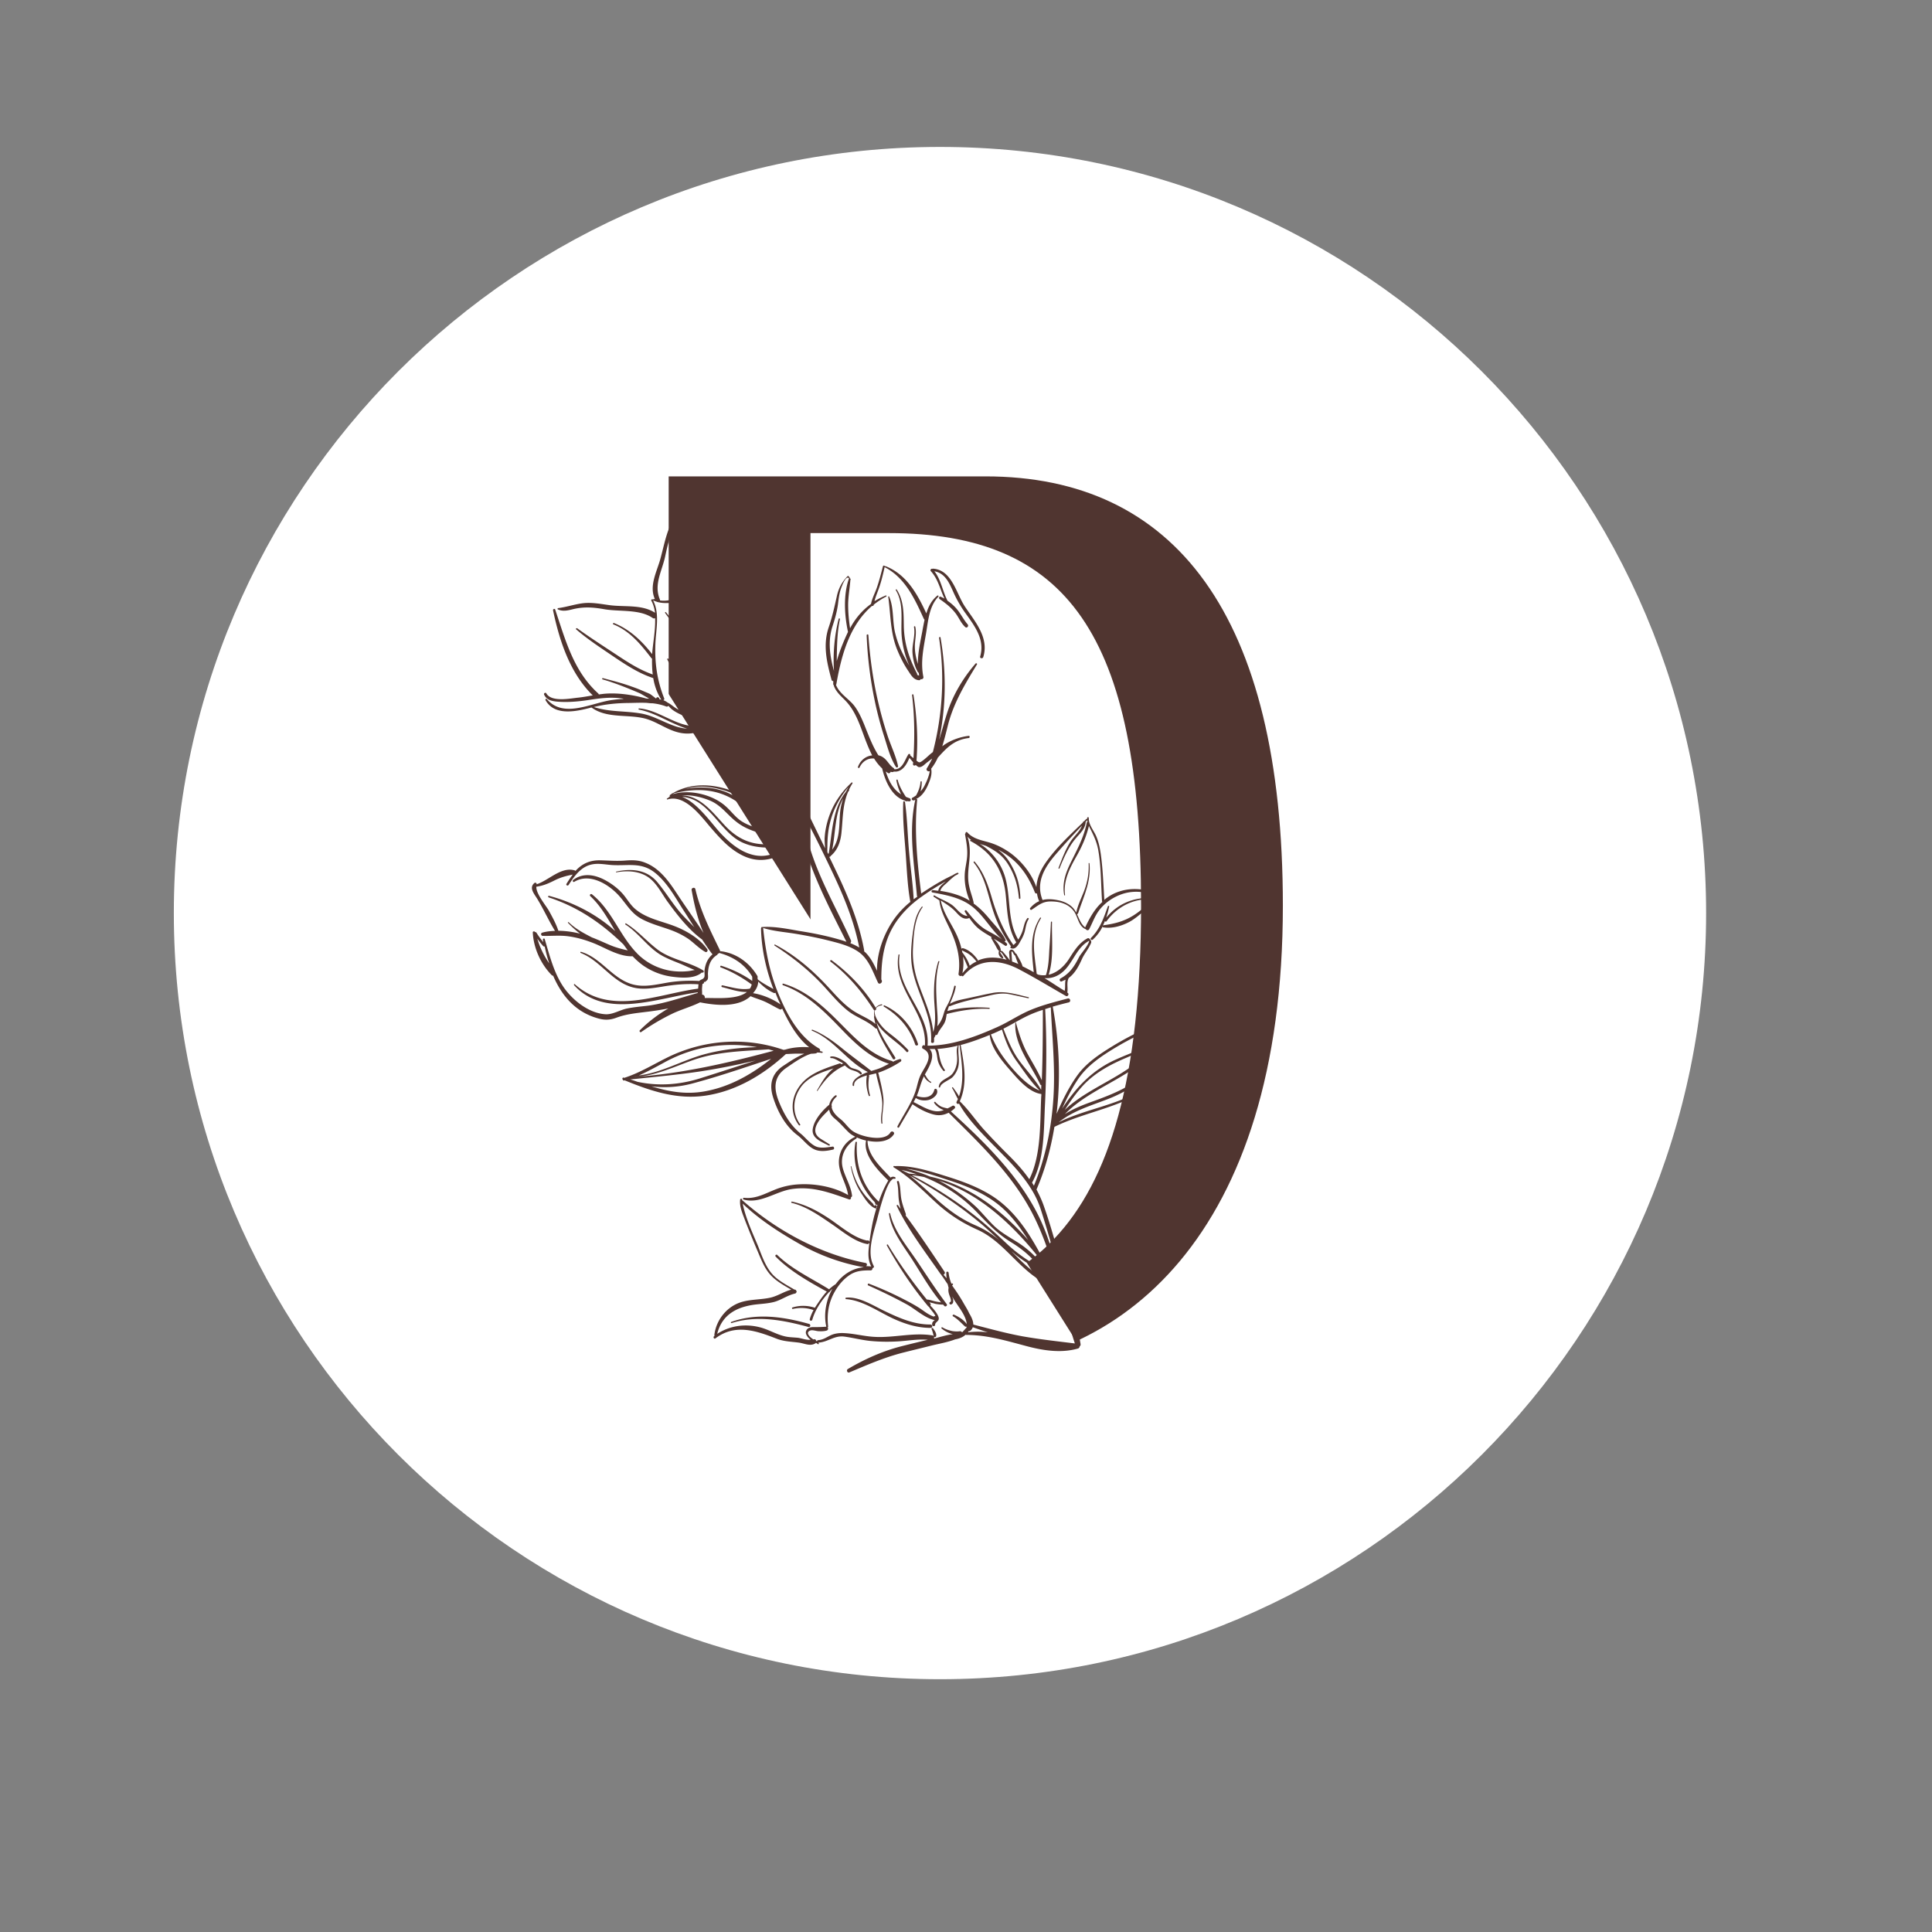 <?xml version="1.0" encoding="UTF-8"?>
<svg data-bbox="33.742 28.52 297.414 297.414" height="500" viewBox="0 0 375 375" width="500" xmlns="http://www.w3.org/2000/svg" data-type="color">
    <rect x="0" y="0" width="375" height="375" fill="#808080" stroke="none"/>
    <g>
        <defs>
            <clipPath id="ea658e90-4c03-4af2-90a5-cffd13c32a5d">
                <path d="M33.742 28.52h297.414v297.414H33.742Zm0 0"/>
            </clipPath>
            <clipPath id="ee5d135a-1906-497d-a97e-61beb1e03352">
                <path d="M182.45 28.52c-82.13 0-148.708 66.578-148.708 148.707 0 82.128 66.578 148.707 148.707 148.707 82.13 0 148.707-66.579 148.707-148.707 0-82.13-66.578-148.707-148.707-148.707Zm0 0"/>
            </clipPath>
            <clipPath id="9357c052-3b11-469c-9ea5-2e2b152e71ea">
                <path d="M58 125h159v190H58Zm0 0"/>
            </clipPath>
            <clipPath id="0d79b6bf-de19-4943-b795-f9b9a651d252">
                <path d="m58.523 166.723 65.461-41.223 92.918 147.543-65.46 41.223Zm0 0"/>
            </clipPath>
            <clipPath id="279ad415-ca0c-4bd7-906e-b49eeb9479ea">
                <path d="m58.523 166.723 65.461-41.223 92.805 147.363-65.46 41.223Zm0 0"/>
            </clipPath>
            <clipPath id="007bf4a5-4946-402c-8a16-9df52bb65f82">
                <path d="M103 98h133v169H103Zm0 0"/>
            </clipPath>
            <clipPath id="0603f516-302b-4522-a73b-404d41fdeaf7">
                <path d="M65.031 140.21 167.27 77.384l93.843 152.722-102.238 62.825Zm0 0"/>
            </clipPath>
            <clipPath id="b8220b43-2221-4152-a6f9-f00da4225dac">
                <path d="M65.031 140.21 167.27 77.384l93.843 152.722-102.238 62.825Zm0 0"/>
            </clipPath>
        </defs>
        <g clip-path="url(#ea658e90-4c03-4af2-90a5-cffd13c32a5d)">
            <g clip-path="url(#ee5d135a-1906-497d-a97e-61beb1e03352)">
                <path d="M33.742 28.52h297.414v297.414H33.742Zm0 0" fill="#ffffff" data-color="1"/>
            </g>
        </g>
        <path d="M191.297 92.466h-61.508v173.129h54.48c33.032 0 64.735-25.629 64.735-89.793 0-56.57-21.07-83.336-57.707-83.336Zm-33.984 162.117v-151.11H172.5c34.55 0 48.98 19.556 48.98 72.329 0 67.39-24.68 78.781-60.937 78.781Zm0 0" fill="#503530" data-color="2"/>
        <g clip-path="url(#9357c052-3b11-469c-9ea5-2e2b152e71ea)">
            <g clip-path="url(#0d79b6bf-de19-4943-b795-f9b9a651d252)">
                <g clip-path="url(#279ad415-ca0c-4bd7-906e-b49eeb9479ea)">
                    <path d="m58.523 166.723 65.461-41.223 92.758 147.285-65.46 41.227Zm0 0" fill="#ffffff" data-color="1"/>
                </g>
            </g>
        </g>
        <g clip-path="url(#007bf4a5-4946-402c-8a16-9df52bb65f82)">
            <g clip-path="url(#0603f516-302b-4522-a73b-404d41fdeaf7)">
                <g clip-path="url(#b8220b43-2221-4152-a6f9-f00da4225dac)">
                    <path d="M233.57 196.594c.168-.274.368-.563.535-.832.11-.028.235-.102.344-.13-.308.317-.601.665-.879.962Zm-10.785 14.136c-5.16 3.758-11.66 4.313-17.289 7.102 2.82-2.238 6.14-3.187 9.465-4.473a27.23 27.23 0 0 0 7.512-4.367c3.254-2.629 6.195-5.695 8.742-9.062-.465.746-.91 1.523-1.36 2.3-1.843 3.278-4.007 6.243-7.07 8.5Zm-22.101 19.415-.356-.579s.031-.02.012-.05c2.46-4.532 2.238-10.356 2.504-15.387.285-6.09.344-12.211.023-18.266.39-.113.73-.242 1.094-.336.27 5.836.871 11.59.516 17.434-.368 5.89-1.528 11.723-3.793 17.184Zm4.968 16.964c.246.813.446 1.614.696 2.426a.24.24 0 0 0-.137-.082c-.168-.613-.379-1.238-.547-1.848-1.226-4.113-2.363-8.285-4.336-12.109-4.016-7.77-10.367-13.937-16.77-19.781a4.36 4.36 0 0 0 .735-.578c.27-.246-.106-.649-.398-.512-.333.207-.657.363-.98.52-.442-.106-.868-.18-1.286-.383a4.235 4.235 0 0 1-1.07-.852c-.125-.137-.32.028-.227.18.426.62 1.11 1.12 1.856 1.375-.715.273-1.43.336-2.352.062-1.27-.355-2.324-1.047-3.512-1.617.082-.137.18-.32.262-.457l.164-.351c.754.543 1.93.617 2.754.32.715-.27 1.707-1.047 1.34-1.914-.078-.203-.406-.254-.496.012-.387 1.625-2.114 1.675-3.407 1.21.532-1.25.782-2.617 1.414-3.843.176.562.747 1.008 1.25 1.285.118.055.215-.133.094-.184-.57-.32-.789-.812-1.11-1.332-.038-.062-.085-.074-.116-.054l.03-.02c.837-1.437 2.15-3.672.93-4.977.337.004.672.008 1.012.008.461.684.395 1.602.625 2.387a4.842 4.842 0 0 0 1.063 1.863c.12.133.347-.047.254-.199-.735-1.059-.95-2.02-1.168-3.266-.059-.3-.149-.582-.278-.796 1.45-.094 2.918-.368 4.332-.73.336 3.276 1.012 6.765-.14 9.944-.293-.613-.758-1.168-1.145-1.726-.074-.125-.258-.012-.183.113.441.649.718 1.445 1.132 2.113-.097.184-.164.352-.257.536-.153.3.254.554.46.343 1.907 3.446 5.196 6.543 7.91 9.325 2.434 2.449 4.696 4.835 6.356 7.675.02.032.059.094.074.121a17.441 17.441 0 0 1 1.54 3.461c1.32 4.059 2.437 8.2 3.632 12.332Zm-17.691 11.29c.129.003.27-.04.39-.114.254-.2.364-.433.47-.668.96.336 1.921.668 2.91.98a16.024 16.024 0 0 0-3.82 0c.015-.05.026-.1.05-.199Zm8.383-15.516c.02.031.02.031 0 0 1.91 1.68 3.98 2.926 6.18 4.05.328.47.648.985.964 1.505.114.183.305.148.407.042.144.165.265.301.39.434-2.8-1.008-5.055-3.105-7.168-5.246-.23-.238-.508-.484-.773-.785Zm-15.348-10.836c-1.45-1.336-2.934-2.73-4.5-3.91 4.719 2.558 9.234 5.535 13.383 8.941 1.437 1.176 2.75 2.422 4.094 3.652-1.387-1.16-2.868-2.136-4.637-2.898-3.184-1.36-5.79-3.41-8.34-5.785Zm3.227-2.95c3.668 1.188 7.332 2.715 10.27 5.313 2.034 1.813 3.624 3.985 5.077 6.281-5.132-5.824-11.511-10.675-19.074-12.324a28.618 28.618 0 0 0-4.625-1.523c2.824.363 5.672 1.383 8.352 2.254Zm-1.97.079c7.661 2.426 13.88 8.172 18.966 14.406.23.441.5.95.719 1.445a19.095 19.095 0 0 0-3.907-3.558c-1.703-1.137-3.515-2.035-5.02-3.461-1.226-1.176-2.288-2.496-3.484-3.692-2.168-2.023-4.632-3.785-7.273-5.14Zm-2.87-.711c3.773 1.496 7.246 3.73 10.14 6.734 2.188 2.266 4.047 4.27 6.747 5.926 2.222 1.363 4.007 2.906 5.496 4.848-2.18-1.223-4.192-2.586-6.11-4.344-2.101-1.984-4.215-3.918-6.488-5.711a75.476 75.476 0 0 0-12.176-7.79c.824.04 1.625.177 2.39.337Zm-4.422-1.395c1.031.246 2.035.512 3.012.875-.504-.066-1.02-.086-1.524-.156a29.207 29.207 0 0 1-1.488-.719Zm31.445 22.766c.235.86.489 1.754.696 2.633-.25-.813-.516-1.656-.73-2.485.01-.05.023-.101.034-.148Zm-11.922-49.996c.672 2.187 1.496 4.285 2.868 6.168 1.367 1.887 2.757 4.012 4.441 5.664-2.043-.8-3.86-2.664-5.25-4.242-1.695-1.942-3.29-4.192-4.191-6.618l-.016-.03c.2-.083.371-.145.574-.227a122.72 122.72 0 0 0 1.574-.715Zm7.614 11.98c.027-.02.027-.02.058-.039l-.011.051c-.02-.031-.02-.031-.047-.012Zm-6.383 12.356a136.281 136.281 0 0 1-4.766-4.961c-1.582-1.754-2.937-3.817-4.652-5.45 1.558-3.476.805-7.292.168-10.93 1.91-.503 3.793-1.194 5.637-1.952.253 2.531 2.421 5.101 4.058 6.949 1.45 1.668 3.598 4.211 5.965 4.516-.004.129.012.289-.023.433-.254 5.192.046 11.344-2.313 16.11-1.18-1.711-2.582-3.243-4.074-4.715Zm6.7-28.16c0 4.574-.02 9.117-.2 13.675-.742-1.683-1.715-3.27-2.625-4.89-1.13-2.035-1.77-4.031-2.399-6.29-.007-.077-.117-.054-.109.024-.305 4.219 3.172 8.375 4.836 11.969.055.094.125.133.203.129-.023.304-.012.594-.035.898-1.137-1.984-2.777-3.703-4.14-5.511-1.458-1.958-2.317-4.114-3.188-6.348 1.476-.738 2.847-1.582 4.32-2.32a22.83 22.83 0 0 1 3.336-1.336Zm14.257 7.226c5.187-3.101 10.8-5.168 16.469-7.14-.227.18-.418.343-.625.55-.032.02-.051-.011-.082.008-2.47 2.192-5.223 4.133-8.157 5.64-2.699 1.41-5.601 2.356-8.328 3.653-4.265 2.074-7.297 5.406-9.8 9.254.874-1.922 1.816-3.805 2.996-5.578 1.808-2.79 4.707-4.695 7.527-6.387Zm-10.004 12.192c1.144-1.754 2.328-3.446 3.754-4.954 2.344-2.402 5.195-3.906 8.262-5.199 3.386-1.453 6.59-3 9.527-4.976-3.328 2.843-6.746 5.613-10.504 7.965-3.7 2.316-7.883 4.175-11.039 7.164Zm13.16-7.88c4.906-3.35 9.54-7.284 13.781-11.445-3.511 5.008-7.656 9.739-12.601 13.364-2.703 1.957-5.664 3.144-8.793 4.27-1.93.683-3.82 1.425-5.512 2.503 3.625-3.734 8.84-5.766 13.125-8.691Zm-64.82 52.126c-.86-.102-1.692-.09-2.512-.262-1.781-.371-3.332-1.39-5.101-1.816-2.82-.7-5.754-.282-8.184 1.296.922-3.757 3.855-5.265 7.492-5.699 1.18-.133 2.36-.187 3.524-.484 1.441-.38 2.628-1.32 4.109-1.64.14-.048.21-.134.234-.231.075-.086.078-.215-.007-.29-.043-.14-.168-.273-.36-.242-1.387-.824-2.984-1.648-4.113-2.8-1.5-1.555-2.211-3.801-3.008-5.785-1.098-2.602-2.363-5.348-2.926-8.106 3.293 3.176 7.492 5.84 11.457 8.063a38.808 38.808 0 0 0 12.078 4.289c-2.28.183-4.171 1.472-5.492 3.289-.457.277-.906.64-1.273.992-3.348-2.098-7.211-3.879-10.055-6.66-.21-.207-.52.11-.309.312 2.715 2.781 6.497 4.906 9.918 6.79-.414.421-.757.886-1.101 1.347-.399.582-.828 1.18-1.207 1.793a7.092 7.092 0 0 0-4.356-.055c-.168.067-.097.317.09.281 1.371-.296 2.707-.238 4 .227a8.27 8.27 0 0 0-.73 1.75c-.082.344.39.434.492.117.527-1.875 1.789-3.781 3.254-5.355a.272.272 0 0 0 .207-.211c.164-.14.309-.317.445-.442-1.254 2.2-1.734 4.97-1.187 7.36-.875.078-1.711.086-2.59.082-.547 0-1.11.18-1.32.726-.184.45.058.844.332 1.223.164.195.336.34.527.516-.797.07-1.629-.258-2.328-.375Zm79.957-64.575a.69.69 0 0 0-.176.192c-.14.047-.332.078-.473.125l.032-.02c.132-.125.297-.265.414-.422.07-.085-.035-.187-.125-.132-.285.214-.555.464-.84.683-6.234 1.735-12.438 4.203-17.953 7.59-2.496 1.535-5.063 3.238-6.79 5.684-1.6 2.242-2.867 4.824-3.976 7.394.836-6.976.496-14.152-.746-20.816a75.56 75.56 0 0 1 3.106-.817c.503-.14.292-.894-.208-.754-2.417.645-4.82 1.239-7.128 2.196-2.278.937-4.305 2.355-6.543 3.351-4.25 1.899-8.817 3.614-13.52 3.606.555-6.469-6.328-11.047-5.441-17.594.004-.129-.192-.176-.196-.047-1.175 6.555 5.586 11.211 5.121 17.625-.046-.012-.066-.043-.117-.054-.383-.145-.613.503-.261.664 2.261 1.086.468 3.363-.235 4.675-.543.961-.722 1.828-1 2.88-.71 2.663-2.43 5.062-3.707 7.484-.11.234.211.414.32.18.848-1.485 1.747-2.962 2.594-4.45 1.266.902 2.817 1.715 4.32 2.047.965.203 1.864.027 2.696-.398 6.113 6.062 12.554 12.175 16.465 19.968 2.062 4.106 3.457 8.493 4.699 12.977-.5-.406-.938-.977-1.309-1.586.024-.098-.004-.211-.12-.266-.02-.03-.052-.011-.067-.039-.531-.933-.942-1.941-1.36-2.691-.843-1.578-1.738-3.168-2.703-4.676-1.82-2.824-4.008-5.426-6.855-7.328-2.762-1.828-5.91-2.996-9.082-3.984-3.266-1.016-6.586-2.122-10.047-2.012-.027.02-.078.008-.078.008s-.02-.032-.047-.012c-.188-.098-.324.156-.14.254 3.034 1.867 5.468 4.32 8.085 6.738 2.516 2.317 5.031 3.957 8.11 5.34 6.062 2.695 9.129 9.875 15.902 11.336 1.008 3.621 1.902 7.266 3.043 10.758-3.406-.422-6.777-.785-10.168-1.387-3.262-.598-6.356-1.465-9.54-2.277-.003-.758-.41-1.555-.804-2.196-.32-.726-.762-1.375-1.125-2.035a35.507 35.507 0 0 0-2.148-3.293l-.04-.062c.032-.02.044-.067.106-.106.164-.144.031-.355-.172-.273-.027.015-.058.035-.058.035a7.365 7.365 0 0 1-.555-2.133c-.04-.27-.477-.293-.45.024.016.367.012.707.06 1.054-.18-.226-.407-.46-.59-.687.214-.133.355-.383.171-.61-2.453-3.652-4.894-7.355-7.535-10.894.043-.07.067-.168.043-.277-.414-1.215-.867-2.364-.976-3.637-.098-.906-.094-1.793-.38-2.664-.081-.203-.413-.125-.363.094.31 1.113.215 2.261.344 3.359.086.617.203 1.219.371 1.828a5.894 5.894 0 0 1-.511-.695c-.125-.133-.336 0-.243.152 2.22 4.637 5.551 8.965 8.47 13.172.058.094.124.133.19.176-.007.05.012.082.028.11.437.573.793 1.151 1.2 1.741.046.223.116.473.171.692a1.937 1.937 0 0 0-.047.406c0 .336.074.668.184.976.07.25.558 1.254.168 1.368-.282.09-.149.511.12.472.509-.062.52-.656.434-1.066a9.998 9.998 0 0 0-.168-.484c.036.062.075.12.094.152.805 1.52 2.574 3.371 2.735 5.203-.586-.816-1.536-1.406-2.454-1.809-.234-.109-.414.211-.18.32.91.532 1.54 1.278 2.29 1.95a.266.266 0 0 0 .304.023c.02.032-.011.051.008.079-.011.05-.023.097-.004.128l-.03.02c-.31.316-.54.625-.837.89-.02-.027-.039-.058-.039-.058-.191-.176-.351-.164-.621-.125-.398.035-.754.004-1.156-.043-.719-.145-1.399-.355-2.008-.738-.137-.082-.262.12-.156.222.586.48 1.297.883 2.031 1.059.05.012.102.023.148.035-1.234.172-2.468.555-3.664.867a.374.374 0 0 0-.015-.367c.093.152.394.094.441-.101.129-.543-.308-1.114-.598-1.524-.113-.183-.386-.012-.277.168.121.266.172.484.262.766.05.218.101.441.164.61-.055-.09-.14-.165-.32-.18-3.727-.606-7.559.535-11.32.285-1.876-.11-3.731-.606-5.602-.711-.793-.063-1.637-.004-2.399.257-.996.36-1.648 1.012-2.808 1.098-.164.012-.215.129-.239.227-.05-.012-.066-.04-.136-.082-.051-.223-.243-.399-.477-.297-.031.02-.031.02-.078.008-.594-.352-1.64-1.301-.633-1.711.438-.184 1.102.078 1.586.117.563.031 1.11.031 1.64-.125.282-.09.333-.414.173-.613.058-.036.12-.075.097-.184-.265-2.48.082-4.707 1.356-6.875.656-1.117 1.496-2.137 2.535-2.902 1.371-1.051 2.762-1.11 4.398-1.106.239-.023.348-.258.313-.445.18.015.355-.176.258-.41-1.426-2.524-.055-6.43.648-9.043.242-.907 1.43-5.871 2.61-7.434.09-.059.132-.125.207-.215.203-.21.406-.289.57-.226.168.066.289-.215.101-.313-.347-.16-.648-.101-.875.078-1.879-2.035-4.398-4.222-4.476-7.152 2.008.402 4.187.195 5.105-1.25.254-.406-.406-.8-.672-.34-1.195 1.95-6.05.738-7.468-.406-.809-.637-1.352-1.52-2.18-2.184-.879-.68-1.621-1.48-1.746-2.367.05-.121.058-.246-.031-.32.05-.535.308-1.07.976-1.692.133-.12-.047-.347-.199-.254a2.923 2.923 0 0 0-1.219 1.84c-.031.02-.031.02-.062.035-1.301 1.098-2.875 2.903-3.137 4.66-.258 1.837 1.742 2.493 3.105 3.212.184.093.325-.16.137-.254-.543-.336-1.086-.676-1.629-1.016-1.222-.758-1.402-1.738-.742-2.98.566-1.063 1.457-1.864 2.313-2.723.027.11.05.219.097.36.184.64.606 1.054 1.125 1.491.953.797 1.676 1.7 2.582 2.563.317.312.793.605 1.282.852a5.33 5.33 0 0 0-3.118 4.015c-.472 2.64 1.352 4.793 1.715 7.297-2.687-1.578-6.328-2.242-9.379-2.086-1.597.063-3.16.39-4.648.969-2.067.808-3.863 1.91-6.164 1.648-.227-.027-.301.266-.082.344 3.16.91 6.25-1.574 9.324-2.035 4.039-.594 7.394.7 11.137 2.008.265.09.433-.18.363-.434.14-.043.242-.148.21-.336-.237-1.824-1.206-3.332-1.726-5.066-.761-2.469.442-4.676 2.543-5.969a.171.171 0 0 0 .059-.246c.566.238 1.184.492 1.851.625-.632 2.863 2.41 5.902 4.31 7.758-.056.117-.13.207-.185.324-.667 1.164-1.21 2.465-1.656 3.789-3.222-3.059-4.52-7.086-4.25-11.492.016-.176-.242-.188-.277-.04-.77 4.208.851 8.626 3.766 11.66.019.032-.008.052.007.079.04.063.047.14.082.203.043.14.133.211.29.2.05.011.081-.008.128.003-.14.383-.254.746-.347 1.14-.602 1.962-.934 4.013-1.207 6.028-.016-.031-.016-.031-.036-.062a1.797 1.797 0 0 0-.058-.09.239.239 0 0 0-.344-.082c-2.512-.473-5.117-2.73-7.129-4.098-2.355-1.574-4.648-2.847-7.465-3.469-.148-.035-.234.23-.058.247 2.922.722 5.472 2.55 7.93 4.23 1.945 1.324 4.324 3.348 6.718 3.762.149.035.27-.04.383-.196.031-.015.012-.046.043-.066-.2 1.59-.414 3.148.355 4.61a11.132 11.132 0 0 0-1-.06c.215-.128.258-.534-.085-.616-8.77-1.703-17.157-6.203-23.833-12.086a.08.08 0 0 0-.101-.024c-.004-.078-.043-.14-.05-.222-.032-.188-.352-.16-.368.02-.18 1.41.484 2.765.969 4.105a197.61 197.61 0 0 0 2.492 6.105c.648 1.531 1.273 3.16 2.426 4.422 1.07 1.191 2.586 2.023 4.023 2.86-1.414.363-2.664 1.261-4.113 1.566-1.781.379-3.637.3-5.39.793-2.868.793-4.985 3.355-5.403 6.297-.027.226-.008.257.027.32a.688.688 0 0 0-.09.055c-.257.199.004.625.262.425 3.809-2.882 7.844-1.504 11.816.043 1.446.578 2.875.582 4.387.785 1.106.16 2.184.758 3.192.137.027-.015.09-.055.101-.105.137.086.25.14.36.242.105.105.265-.04.191-.16-.016-.031-.055-.09-.074-.121 1.84-.082 3.07-1.426 5.035-1.164 1.687.222 3.348.668 5.047.843 1.832.176 3.648.192 5.465.082 1.902-.117 3.78-.476 5.687-.304-1.793.43-3.582.86-5.355 1.316-3.578.942-6.961 2.473-10.164 4.36-.336.207-.09.808.28.664 3.5-1.477 6.84-2.942 10.544-3.875 1.851-.47 3.758-.926 5.61-1.391 1.46-.352 2.98-.613 4.405-1.156.793-.149 1.508-.422 2.012-.899l.145.035c4.027 0 7.64 1.098 11.504 2.121 3.27.887 6.82 1.473 10.14.528a.48.48 0 0 0 .363-.434c.122-.074.215-.262.168-.48-.761-4.653-1.921-9.27-3.23-13.793-1.29-4.414-2.441-8.953-4.004-13.278-.379-1.023-.832-1.964-1.312-2.886 1.668-3.836 2.785-7.961 3.476-12.164 6.153-3.028 13.375-3.774 18.922-8.063 2.36-1.828 4.23-4.11 5.754-6.683 1.75-2.961 3.191-6.07 5.57-8.625.059-.036.11-.024.172-.063.078-.008.082-.133.035-.148.098.023-.027-.11-.148-.036Zm-78.07 62.454c-4.836-1.309-9.95-2.325-14.899-.75-.14.043-.191-.176-.05-.223 4.949-1.781 10.117-1.012 15.09.383.39.094.269.715-.141.59Zm23.71-.473c.418-.004.461.684.024.656-2.469.008-4.797-.703-7.05-1.71-2.958-1.329-6.048-3.626-9.34-3.868-.18-.016-.2-.258-.012-.289 2.449-.246 5.136 1.46 7.23 2.48 2.918 1.399 5.844 2.747 9.148 2.73Zm-15.347-30.645c.37 1.493.894 2.891 1.699 4.204.45.73.961 1.421 1.543 2.03.23.235.46.473.688.712.242.183.39.43.48.71.035-.148.285-.218.441-.105.02.031.02.031.067.043.086.074.101.235.058.3-.03.02-.011.052-.043.067-.023.102-.191.164-.293.141-1.125-.398-2.058-1.922-2.691-2.879-1.05-1.578-1.703-3.316-2.059-5.195-.105-.106.114-.156.11-.028Zm-9.946-8.195c.094.152-.12.281-.246.149-1.644-2.133-1.558-5-.117-7.227 1.809-2.793 5.02-3.715 7.992-4.746.172-.063.278.039.305.148.14-.043.281-.086.422-.132a2.64 2.64 0 0 0-.594-.348c-.484-.246-1.222-.762-1.781-.711-.156.016-.215-.285-.059-.3.883-.204 2.27.62 2.926 1.14.348.293.649.777 1.035 1 .32.183.727.226 1.059.36.43.151.734.304 1.008.679.11.183-.176.402-.317.238-.61-.719-1.695-.64-2.386-1.219-.223-.16-.414-.336-.606-.511-.012.05-.043.07-.101.105-2.332 1.055-3.774 2.738-5.165 4.852-.042.066-.16.011-.117-.055.88-1.504 1.809-3.207 3.235-4.297-2.137.688-4.368 1.426-5.938 3.106-1.91 2.222-2.328 5.293-.554 7.77Zm23.727-42.105c-1.559 2.172-1.71 5.414-1.836 8.007-.105 2.29.281 4.485 1.016 6.637 1.094 3.145 2.597 6.207 2.922 9.535.691-2.148.187-4.816.156-6.98-.043-2.324.137-4.492.824-6.719.055-.117.25-.07.2.047-.79 2.75-.637 5.594-.485 8.437.07 1.34.258 2.739.09 4.102.039-.07.113-.156.187-.242.645-.86.836-1.438 1.133-2.457.184-.66.55-1.223.848-1.824.508-1.024.844-2.114 1.117-3.243.043-.199.34-.129.293.07-.184 1.204-.7 2.274-1.137 3.34 1.16-.71 2.492-.859 3.817-1.167 1.449-.305 2.91-.657 4.379-.93 2.457-.504 4.69.262 7.085.809.098.023.079.199-.05.195-1.29-.254-2.586-.59-3.856-.817-1.402-.23-2.664.04-4.012.368-2.457.582-5.011 1.062-7.34 1.992-.058.035-.128-.008-.175-.02-.133.332-.235.649-.336.961 2.668-.715 5.371-.824 8.129-.633.129.008.133.215.004.211-2.801-.125-5.559.309-8.242.993-.012.05-.036.148-.047.199-.106.652-.16 1.105-.48 1.68-.403.706-.95 1.253-1.266 2.035-.094.183-.254.199-.372.144a3.237 3.237 0 0 1-.3.606c.004.207-.008.464-.004.671-.016.391-.61.375-.578.02.285-5-2.703-9.246-3.618-14.016-.417-2.175-.253-4.375.004-6.547.274-2.015.536-3.98 1.805-5.597.066-.168.227.027.125.133Zm-27.004 14.785c3.988 1.16 7.211 3.879 10.11 6.754 3.285 3.226 6.402 6.937 10.996 8.265.097.024.136.086.175.149a6.243 6.243 0 0 1 1.317-.52c.281-.09.426.285.203.465-1.211.828-2.656 1.547-4.027 2.055-.11.023-.2.082-.36.094l.02.03c.394 1.602.812 3.235.988 4.891.176 1.653-.371 3.29-.18 4.895.024.11-.195.16-.191.031-.246-1.36.25-2.668.16-4.043-.137-1.93-.824-3.73-1.184-5.61 0 0-.015-.03.012-.05-.41.086-.91.227-1.43.336.04.062.075.121.063.172-.207 1.3-.21 2.52.168 3.758.047.136-.188.238-.25.066-.43-1.246-.598-2.61-.36-3.93-1.285.368-2.535.926-2.484 1.903.004.207-.254.199-.285.008-.152-1.208 1.684-2.04 2.55-2.407.142-.043.263-.117.403-.164-4.015-2.023-6.554-6.293-10.847-8.02-.118-.054-.02-.242.097-.187 2.11.844 3.977 2.172 5.738 3.606 1.852 1.507 3.805 2.91 5.684 4.398.781-.23 1.535-.437 2.274-.809.382-.195.765-.386 1.152-.582-3.715-1.199-6.504-3.89-9.172-6.66-3.352-3.48-6.754-6.968-11.41-8.597-.153-.118-.094-.364.07-.297Zm25.61 11.832c-1.07-3.242-3.204-5.625-6.086-7.38-.137-.081-.012-.284.109-.233 3.14 1.425 5.418 4.18 6.508 7.457.129.34-.422.468-.531.156Zm-7.899-6.64a.284.284 0 0 1-.156-.114c-2.336-3.602-4.969-6.727-8.395-9.363-.175-.145.063-.375.22-.258 3.378 2.496 6.378 5.601 8.558 9.215.261-.328.625-.551 1.144-.66.11-.028.192.175.031.19-.566.095-.902.302-1.12.563.113.184-.044.403-.204.418-.344 1.22 1.293 3.063 1.754 3.54.442.44.922.816 1.406 1.19 1.184.907 2.262 1.84 3.274 2.942.23.235-.14.59-.32.364-1.735-2-4.532-3.344-5.833-5.735.07.254.153.453.223.703.04.063.094.153.082.203.824 2.094 2.164 4 3.344 5.918.168.274-.29.555-.457.282-1.149-1.938-2.36-3.836-3.117-5.891-.11.027-.188.031-.297-.07-1.504-1.426-3.547-2.016-5.196-3.27-1.535-1.195-2.816-2.672-4.132-4.133-3.028-3.425-6.383-6.148-10.211-8.62-.117-.055-.02-.239.097-.188 3.786 1.996 7.114 4.82 10.055 7.965 1.469 1.574 2.887 3.261 4.633 4.539 1.496 1.136 3.363 1.71 4.816 2.914-.152-.453-.226-.91-.297-1.367-.007-.083.024-.102.055-.118-.074-.46-.058-.847.043-1.16Zm-1.195-72.829c.312 4.465.922 8.875 1.96 13.23a74.756 74.756 0 0 0 1.727 6.157c.64 2 1.649 3.98 2.07 6.031.051.219-.273.375-.402.164-1.136-1.781-1.687-4.043-2.328-6.039a68.286 68.286 0 0 1-1.726-6.496 76.979 76.979 0 0 1-1.637-13.05c.047-.196.332-.204.336.003Zm-31.676 61.469c-1.215-.68-2.16-1.735-3.27-2.52-1.074-.726-2.214-1.285-3.46-1.738-1.887-.684-3.875-1.184-5.645-2.152-2.023-1.11-2.863-2.817-4.34-4.47-2.012-2.245-5.707-4.507-8.68-2.722-.246.153-.418-.203-.226-.363 1.992-1.477 4.297-1.004 6.316.105 1.149.637 2.23 1.442 3.098 2.375.937.977 1.547 2.239 2.605 3.145 2.133 1.832 5 2.336 7.575 3.316 2.359.899 4.98 2.434 6.433 4.524.203.336-.136.668-.406.5Zm43.512 68.012c.058.093.144.167.183.226.121.133.086.281.004.418.563.574 1.133 1.234 1.485 1.941.12.262.207.543.117.805-.13.336-.684.59-.668.957.015.371-.563.39-.578.02-.02-.239-.004-.418.172-.61.085-.132.226-.18.328-.285-2.028-.43-3.785-2.203-5.59-3.152-2.39-1.3-4.836-2.48-7.328-3.594-.184-.098-.051-.43.133-.336a67.272 67.272 0 0 1 6.578 2.926c1.109.574 2.222 1.152 3.257 1.816.922.61 1.72 1.293 2.778 1.653.074-.09.164-.145.3-.063l.02.031c-.02-.03-.027-.109-.047-.14-.18-.434-.64-.906-.914-1.285-.094-.153-.238-.313-.328-.465-.05-.012-.07-.043-.137-.086-3.07-3.695-5.691-7.621-8.02-11.817-.073-.12.141-.253.216-.132 2.234 3.703 4.812 7.285 7.543 10.64.515.02 1.066.227 1.558.344.39.094.797.14 1.219.215-2.164-2.57-3.86-5.602-5.66-8.395-1.766-2.734-4.035-5.539-4.465-8.84.004-.128.191-.16.238-.019.766 3.43 3.25 6.312 5.168 9.16 1.899 2.82 3.738 5.676 5.809 8.43.199.258-.219.597-.45.363-.085-.074-.14-.164-.25-.27a8.398 8.398 0 0 1-1.57-.163c-.379-.145-.738-.18-1.101-.293Zm2.101-41.786c-.035.149-.289.141-.273-.039.12-1.375 1.914-1.597 2.664-2.558.676-.88.95-2.008.898-3.114-.02-.785-.191-1.476.094-2.238.055-.117.203-.082.195.047-.203 1.508.34 2.938-.191 4.398-.223.594-.57 1.188-1.043 1.649-.594.531-2.215 1.11-2.344 1.855Zm3.168-33.836c.68.758 1.446 1.461 2.485 1.036.64.906 1.343 1.773 2.214 2.37.684.505 1.395.907 2.122 1.34-.09.06-.114.157-.059.247.262.425.496.87.738 1.27.223.362.375.816.692 1.124.039.063.136.086.168.067l-.012.05c-.066-.043-.16.012-.152.094-.024.305-.02.512.148.79.133.21.313.437.59.476.097.023.168-.063.133-.125-.133-.418-.48-.711-.645-1.114.02.032.05.012.098.024.172-.063.695.789.789.941.144.164.273.38.418.54-1.977-.548-3.89-.587-5.637.19.047-.07.055-.116 0-.21-.66-.938-1.695-1.938-2.875-2.219a.216.216 0 0 0-.242.149c-.156-.66-.34-1.301-.606-1.938-.957-2.516-2.906-4.8-3.414-7.469 1.125.739 2.192 1.383 3.047 2.367Zm10.676 7.875c-.008-.078-.059-.296.05-.324.141-.043.231.238.286.328.113.184.156.325.36.45.19.511.386 1.105.624 1.632-.398-.175-.832-.332-1.21-.472-.032-.528-.083-1.086-.11-1.614Zm9.254 4.133c2.586-1.59 3.086-5.086 5.797-6.543l.031-.015c-.09.808-1.61 2.5-1.941 3.12-.93 1.833-1.805 3.208-3.66 4.22-.274.171-.086.683.257.558.262-.121.528-.238.758-.34-.164.688-.016 1.477-.18 2.168-1.183-.699-2.5-1.613-3.906-2.469.969.079 1.93-.136 2.844-.699Zm-17.371-1.703c-.274-.922-.836-1.836-1.414-2.574-.043-.14-.059-.297-.102-.438.02.028.02.028.067.04.504.277 1.004.476 1.488.851.46.344.832.746 1.195 1.195.04.059.086.07.137.082a6.136 6.136 0 0 0-1.371.844Zm-1.297-1.766c.363.66.637 1.375.937 2.07-.34.337-.69.72-1.054 1.15a9.507 9.507 0 0 0 .117-3.22Zm-4.586-10.945c.215 2.262 1.5 4.281 2.387 6.34 1.105 2.55 1.746 5.094 1.336 7.91-.067.375.382.559.61.38.073.12.19.175.323.05 2.926-3.434 6.969-3.274 10.739-1.309 3.093 1.621 6.113 3.461 9.152 5.2.39.222.719-.399.332-.622 0 0-.02-.03-.05-.011.175-.95-.184-1.942.253-2.801l.012-.047c1.234-.93 1.937-2.242 2.61-3.746.429-.934 1.116-1.734 1.534-2.621.246-.488.364-.64.051-1.078-.02-.032-.039-.063-.07-.043-.063-.172-.285-.328-.496-.2-1.703.922-2.594 2.477-3.625 4.075-.977 1.484-2.371 2.633-3.88 2.972 1.02-3.187.563-6.937.645-10.214.004-.13-.203-.13-.207 0a211.886 211.886 0 0 1-.324 5.484c-.082 1.644-.148 3.242-.652 4.809a3.794 3.794 0 0 1-1.535-.106c-.067-.043-.157-.113-.254-.137-.407-3.738-1.293-7.433.836-10.797.054-.117-.11-.183-.184-.093-2.105 3.265-1.594 6.894-1.227 10.57a39.436 39.436 0 0 0-2.168-1.14c-.218-.833-.804-1.649-1.171-2.387a.204.204 0 0 0-.188-.098c-.23-.445-.637-1.035-1.098-.625-.234.23-.14.59-.117.828.016.367.051.766.094 1.117-.383-.562-.832-1.082-1.258-1.574-.16-.195-.316-.308-.539-.262a.268.268 0 0 0 .047-.195c-.117-.809-.793-1.566-1.375-2.172.758.414 1.504.88 2.219 1.36.273.171.527-.239.316-.446-1.18-1.164-2.582-1.808-4-2.617-1.574-.922-2.683-2.383-3.832-3.773-.144-.164-.43.054-.297.265.149.246.317.52.489.793-1.31-.078-2.04-1.472-3.067-2.187-1.027-.711-2.23-1.106-3.316-1.781-.137-.083-.293.14-.14.253.339.211.698.454 1.038.664.043-.066.031-.02.047.012Zm43.184.281c-2.606.47-4.078 2.715-6.286 3.903-1.52.808-3.335 1.336-5.039 1.082-.129-.004-.187-.094-.164-.192a8.652 8.652 0 0 1-1.91 2.559c-.238.23-.57-.11-.363-.32 1.77-1.762 2.441-3.809 3.281-6.133.067-.164.313-.106.246.058a21.09 21.09 0 0 1-.566 2.153c2.144-2.66 5.3-4.012 8.734-3.813.13.004.149.243 0 .207-3.476-.129-6.61 1.465-8.66 4.274-.086.137-.23.101-.336 0-.121.281-.238.566-.39.867.03-.02.093-.055.12-.074 2.633-.36 4.622-.953 6.774-2.567 1.398-1.07 2.645-2.047 4.441-2.27.22-.05.278.25.118.266Zm-14.887 4.993c-.832-.664-1.14-1.649-1.594-2.586.078-.008.14-.047.215-.133 1.074-3.305 2.559-6.149 2.215-9.711-.028-.11-.188-.098-.16.012.086 1.918-.25 3.761-.961 5.543-.524 1.328-1.168 2.605-1.446 3.992a4.444 4.444 0 0 0-.68-.965c-.667-.68-1.558-1.102-2.46-1.344-1.227-.293-2.348-.402-3.399-.133-1.336-3.336.278-6.171 2.446-8.722a134.032 134.032 0 0 1 5.215-5.719c-.473 1.21-1.555 2.043-2.262 3.148-1 1.582-1.633 3.352-2.301 5.067-.055.117.133.21.188.094.816-2.012 1.75-4.18 3.19-5.864.802-.953 1.712-1.722 1.888-3.007.011-.047-.024-.11-.012-.16.101-.102.234-.227.34-.333.008.078.012.16.039.27-.063.035-.121.074-.145.172-.57 3.035-2.05 5.543-3.351 8.27-.895 1.894-1.422 3.769-1.031 5.835.007.082.164.07.16-.012-.364-2.84.949-5.285 2.297-7.664 1.039-1.855 1.843-3.695 2.335-5.757.055.09.063.168.122.261.738 1.477 1.375 2.72 1.683 4.38.574 3.253.535 6.679.742 9.948a.397.397 0 0 0 .063.172c-1.488 1.332-2.445 3.055-3.336 4.946Zm-59.535 14.09c.14.292.258.554.398.847-1.492-1.055-3.523-1.906-5.328-2.18.57-.644.984-1.402 1.004-2.253.883.882 1.832 1.683 2.984 2.19a.382.382 0 0 0 .371-.015c.168.485.372.95.57 1.41Zm-14.301-.399c.07-.297-.156-.66-.523-.644.03-.356-.012-.708-.012-1.043.004-.13.035-.696.101-1.07.227.03.332-.204.27-.376.098.024.226.028.258.012.113-.156.316-.238.445-.441.191-.372.043-.954.09-1.356.082-1.437.492-2.613 1.723-3.41.09-.055.164-.145.156-.223a.637.637 0 0 0 .304-.187c2.66.715 4.942 2.168 6.372 4.562l.02.031c.026.317.015.575.007.833-1.848-1.297-3.856-2.247-6.004-2.942-.168-.066-.316.238-.102.317 2.145.82 4.137 1.949 5.973 3.296.016.028.047.012.047.012-.102.313-.191.578-.375.82-1.742.313-3.625-.293-5.309-.644-.195-.047-.297.266-.082.344 1.528.363 3.22 1.004 4.82.941-1.812 1.492-5.581 1.164-8.179 1.168Zm-.176 18.152c-3.687.625-6.937-.02-10.183-1.004 2.675.329 5.421.153 8.148-.601 5.082-1.36 10.098-3.098 15.09-4.738-3.824 3.062-8.152 5.511-13.055 6.343Zm-.496-8.386c3.543-.79 7.246-.84 10.816-.223-3.714.102-7.542.563-11.046 1.625-4.016 1.25-7.746 3.375-11.891 3.867 1.625-.707 3.152-1.558 4.703-2.387a27.911 27.911 0 0 1 7.418-2.882Zm-13.785 6.043c4.66-.477 9.309-.899 13.95-1.61 3.484-.547 6.952-1.25 10.394-2.066-3.602 1.168-7.239 2.351-10.864 3.488-4.015 1.25-8.054 1.508-12.062.656a26.11 26.11 0 0 0-1.418-.468Zm.871-.496c4.094-.165 7.766-2.043 11.613-3.36 4.692-1.582 9.489-1.633 14.352-1.98.344.082.66.183 1.004.265-8.86 2.383-18.02 4.485-27.16 5.106a.27.27 0 0 0 .191-.031Zm-18.914-26.817c.352.5.71.95 1.121 1.41.102.106.203.13.313.102.226 1.12.511 2.203.878 3.277a16.605 16.605 0 0 1-2.312-4.789Zm42.254-16.187c-2.66-.504-4.844-2.352-6.629-4.235-1.664-1.746-4.52-5.992-7.508-7.094 4.871.278 7.067 6.106 10.883 8.418 2.844 1.696 6.496 1.633 9.746.977-1.887 1.371-3.976 2.402-6.492 1.934Zm7.418-2.754c-1.887.281-3.778.687-5.711.613-2.992-.09-5.3-1.316-7.363-3.445-2.453-2.563-4.79-5.953-8.586-6.055 1.738-.105 3.504.238 5.215.906 2.503.938 3.593 2.914 5.652 4.418 2.973 2.242 7.469 2.668 11.148 3.262-.132.125-.234.226-.355.3Zm-23.125-9.29c5.187-1.253 9.742-.738 13.851 2.946 3.102 2.793 6.496 4.36 10.504 5.21-.074.087-.195.161-.265.247-2.442-.555-4.93-.914-7.356-1.52-1.23-.292-2.453-.718-3.543-1.39-1.222-.762-2.011-1.91-3.058-2.863-2.551-2.38-7.196-3.512-10.578-2.395.14-.047.292-.14.445-.234Zm13.594 1.09c2.07 1.118 3.957 2.477 5.87 3.817 1.337.945 2.657 1.937 4.153 2.527-1.984-.5-3.914-1.117-5.703-2.117-2.316-1.305-3.988-3.34-6.227-4.734-2.785-1.73-6.277-2.02-9.484-1.434 3.773-1.098 7.887.066 11.39 1.941Zm16.16 9.5c0-1.636.097-3.253.508-4.843.609-2.559 1.878-4.934 3.578-6.946-.18.32-.328.625-.512.946-2.645 3.344-2.602 7.851-3.316 11.941-.032.02-.063.04-.075.09a1.164 1.164 0 0 1-.054-.094c-.059-.09-.082-.199-.141-.293.023-.304-.016-.574.012-.8Zm2.449-6.667c-.184 2.503-.008 5.039-1.52 7.02.688-3.321.497-6.977 2.145-9.962-.336.957-.54 1.922-.625 2.942Zm-1.488-36.223c.48-1.473.879-2.805 1.093-4.367.102-.86.204-1.72.434-2.575.082-.343 1.035-3.234 1.711-2.476-1.121 3.164-.902 7.14-.2 10.402-.796 1.707-1.632 3.692-2.183 5.664.05-2.715.043-5.394.621-8.14.035-.149-.21-.207-.246-.059-.824 3.23-1.125 6.774-.91 10.125-.781-2.836-1.223-5.672-.32-8.574Zm65.593 52.933c-2.906-1.656-6.41-2.648-9.722-1.62-1.235.382-2.227.949-3.078 1.683-.18-2.953-.278-5.914-.676-8.816-.168-1.157-.399-2.356-.863-3.457-.493-1.208-1.516-2.258-1.477-3.625.02-.18-.258-.22-.305-.024-.011.05-.035.149-.027.227-.05-.012-.098-.02-.16.015-.164.14-.309.317-.473.457a.199.199 0 0 0-.18.196c-2.527 2.433-5.23 4.933-7.21 7.789-.985 1.402-1.723 3.07-1.813 4.765-.898-2.554-2.758-4.894-4.871-6.492-1.082-.805-2.297-1.484-3.54-1.937-1.741-.649-3.675-.72-5.007-2.207-.144-.164-.371.015-.336.203a.197.197 0 0 0-.097.187c.253 1.438.519 2.824.406 4.281-.086 1.227-.434 2.364-.469 3.606-.063 1.672.297 3.422.965 4.984-1.746-1.066-3.703-1.586-5.703-1.906.195-.707.843-1.148 1.379-1.644.441-.442.933-.872 1.414-1.25.215-.13.476-.25.691-.38.121-.077.008-.257-.082-.202a.074.074 0 0 0-.098-.024c-.343.125-.617.293-.921.48-2.13.973-4.153 2.258-6.094 3.536-.77-6.032-1.367-12.125-.778-18.196.008-.129-.093-.152-.191-.175 1.04-.43 1.773-1.551 2.219-2.54.457-1.035.933-2.167.687-3.316.52-.656.953-1.383 1.29-2.137 1.742-1.949 3.195-3.472 6.007-3.816.238-.02.235-.438-.008-.418-1.683.195-3.691.887-5.132 2.023.449-1.453.816-2.976 1.183-4.421 1.14-4.223 3.317-7.786 5.547-11.461.113-.157-.156-.325-.273-.172-2.477 2.867-4.477 6.234-5.602 9.867-.531 1.664-.95 3.309-1.465 4.926 1.356-6.54 1.43-13.176.27-19.848-.032-.187-.313-.098-.282.09 1.125 7.367.668 14.95-1.207 22.144-.754.547-1.367 1.258-2.14 1.778-.496.347-.621.21-1.035-.121.316-4.262.086-8.528-.59-12.77-.016-.16-.285-.12-.27.04.485 4.066.52 8.155.27 12.253-.192-.176-.414-.332-.625-.539.058-.246-.242-.398-.367-.191-.696 1.054-1.125 2.953-2.72 2.882a.406.406 0 0 0-.148-.242c-.765-.492-1.148-1.39-1.875-1.953a2.621 2.621 0 0 0-1.07-.515c-1.152-1.809-1.89-3.832-2.773-6.02-.532-1.27-1.106-2.55-1.942-3.633-1.097-1.379-2.851-2.316-3.511-4.008l-.02-.03a.204.204 0 0 0 .098-.188c.98-5.637 2.593-11.41 6.91-15.114.148.036.289-.007.336-.203-.02-.031.011-.05.011-.05a15.563 15.563 0 0 1 2.43-1.579c.09-.054.028-.226-.082-.203-.777.313-1.516.68-2.215 1.114.223-.938.64-1.825.934-2.715.433-1.274.75-2.602 1.039-3.914l.016.03c3.953 2.063 5.8 6.09 7.57 9.997.055.09.094.152.16.195a75.599 75.599 0 0 0-.441 2.285c-.407 2.137-.868 4.184-.86 6.317-.336-1.094-.574-2.164-.582-3.336-.02-1.328.387-2.582.078-3.906-.062-.172-.265-.086-.25.07.317 1.61-.425 3.41-.28 5.082.112 1.273.401 2.562 1.046 3.68.039.058.086.074.152.113.035.191.067.379.082.539-.129-.004-.265-.086-.402-.172.043-.066.035-.148-.02-.238-1.566-3.028-2.511-5.93-2.55-9.344-.04-2.453-.004-4.785-1.364-6.926-.074-.125-.257-.011-.183.114 1.695 2.82.836 6.199 1.168 9.27.207 1.843.676 3.694 1.465 5.394a25.74 25.74 0 0 1-.93-1.653 19.121 19.121 0 0 1-1.77-4.453c-.656-2.367-.257-5.129-1.238-7.34-.035-.058-.176-.015-.172.063.504 3.55.364 6.87 1.735 10.265.593 1.442 1.277 2.829 2.16 4.13.535.804 1.02 1.722 2.066 1.792.18.016.281-.09.336-.207.266.09.602-.113.524-.445-.57-2.84.003-5.457.492-8.277.441-2.496.578-5.348 2.414-7.274.105-.105-.028-.316-.18-.226-1.125.902-1.754 2.129-2.152 3.465-1.746-3.797-3.856-7.575-7.899-9.165-.047-.011-.129-.003-.156.016-.066-.172-.32-.184-.371.016-.348 1.347-.691 2.691-1.137 4.015-.37 1.11-.953 2.137-1.175 3.282-1.692 1.207-3.075 2.851-4.067 4.722-.23-1.539-.379-3.082-.371-4.64.02-1.606.316-3.172.434-4.754.062-.04.074-.09.015-.18l-.015-.031c-.02-.031-.04-.063-.059-.09-.094-.152-.168-.277-.293-.41-.039-.059-.137-.082-.207.004-1.105 1.14-1.723 2.316-2.07 3.875-.461 2.043-.871 3.972-1.563 5.992-1.187 3.46-.398 6.793.528 10.21.03.188.218.286.347.29 0 .21-.015.387-.015.597a.316.316 0 0 0 .132.211c-.011.051-.023.098.016.16.578 1.489 1.852 2.262 2.809 3.477 1.382 1.711 2.148 3.84 2.906 5.895.484 1.336 1.027 2.765 1.703 4.07-1.273.11-2.348 1.023-2.77 2.25-.066.168.215.285.313.102.55-1.223 1.695-1.883 2.832-1.743.45.73.973 1.375 1.566 1.934.547 2.39 1.899 5.547 4.461 6.238l.04.063c.105.101.183.094.308.02.144.034.273.038.453.054.356.035.356-.512.043-.613a6.642 6.642 0 0 1-.715-.274c-.668-1.015-1.254-2.039-1.586-3.261-.047-.141-.265-.09-.25.066.164.95.485 1.887.91 2.715-1.578-1-2.355-2.54-2.972-4.426.137.082.293.2.43.285.222.156.445-.023.523-.242a.939.939 0 0 0 .375.066c.078-.007.187-.035.23-.101 1.59.195 2.5-1.328 3.028-2.656.246.265.484.582.73.851-.004.129-.027.227-.031.356-.024.304.351.37.527.18.07.038.106.1.176.14.258.223.414.336.774.238.468-.12.937-.66 1.343-.949.285-.219.574-.438.86-.656l.02.031a23.13 23.13 0 0 1-1.013 1.84c-.242.355.29.742.575.527-.141.926-.555 1.895-.95 2.684-.23.515-.53.91-.851 1.277a6.72 6.72 0 0 0 .234-1.867c-.011-.16-.219-.156-.238.02-.074.972-.402 1.8-.86 2.628-.214.133-.437.313-.699.43-.304.188-.062.582.235.527.113-.027.254-.07.363-.097-.031.02-.062.039-.074.086-1.324 6.105-.168 12.359.34 18.507.004.083.043.141.078.204-.242.148-.465.328-.711.48-.156-3.05-.617-6.125-.883-9.152-.297-3.215-.344-6.504-.8-9.703-.052-.223-.34-.211-.337-.004-.144 3.32.239 6.734.48 10.07.223 3.094.345 6.293.895 9.309a16.774 16.774 0 0 0-3.086 3.242c-1.988 2.773-3.437 6.558-3.382 10.133-.594-1.313-1.29-2.649-2.305-3.618a.596.596 0 0 1-.192-.175.94.94 0 0 0-.003-.207c-1.18-6.496-3.915-12.243-6.754-18.094a1.14 1.14 0 0 0 .12-.074c.083-.008.141-.043.137-.125 1.422-1.168 1.973-2.93 2.118-4.743.273-2.77.214-5.25 1.27-7.703.073-.086.112-.152.187-.242.043-.066.035-.148-.016-.156a9.58 9.58 0 0 1 .652-1.2c.028-.019.043-.066.024-.097.023-.098-.082-.2-.188-.094-1.84 1.715-3.28 3.739-4.183 6.094a16.359 16.359 0 0 0-.875 3.223c-.086.472-.121.957-.16 1.441-.016.18.023 1.203.093 2-1.43-2.941-2.84-5.851-4.27-8.793-1.605-3.293-3.085-6.66-5.027-9.75-.093-.152-.402-.043-.32.156 2.477 6.493 6.02 12.668 9.05 18.903 2.962 6.11 5.888 12.035 7.196 18.742-.543-.34-1.125-.61-1.742-.86a.5.5 0 0 0 .129-.542c-2.75-6.114-6.254-12.02-8.117-18.465-.14-.504-.313-.985-.453-1.489.254-.07.324-.492 0-.543-.047-.015-.149-.035-.196-.05-1.828-5.297-4.66-10.313-7.457-15.137.035-.149-.136-.293-.308-.23-.094.054-.172.062-.282.09-.039-.063-.058-.094-.125-.137-1.05-.485-1.824-1.395-2.68-2.172-.89-.836-1.78-1.672-2.671-2.512-.125-.133-.3.059-.207.21.941 1.06 1.93 2.048 2.883 3.056.39.433.78.863 1.234 1.257-.351-.164-.684-.293-.992-.316-.356-.031-.465.54-.164.691.566.239 1.23.5 1.816.563.453.055.801.008 1.106-.18 1.425 3.07 3.07 6.09 4.586 9.102.812 1.597 1.437 3.23 2.015 4.847-2.336-.792-4.332-2.542-6.375-3.886-2.199-1.461-4.46-2.883-6.945-3.793-3.633-1.332-7.785-1.465-11.191.5-.063.039-.141.043-.204.082-.062.039-.09.054-.101.105-.094.059-.184.114-.274.168-.125.078-.078.215.008.29-.031.019-.11.023-.14.042-.094.059-.133.125-.13.207-.109.024-.199.082-.32.157-.12.074-.027.226.082.199 3.293-1.059 6.422 3.144 8.246 5.297 1.731 2 3.485 4.027 5.829 5.316 4.101 2.305 7.77.766 10.953-1.906a.623.623 0 0 0 .25-.07c.14-.047.18-.192.152-.301.07-.09.164-.145.238-.23a.279.279 0 0 0 .203-.212c.075-.086.196-.16.27-.25.32.938.594 1.86.887 2.813 1.894 5.887 4.918 11.625 7.699 17.172-.598-.22-1.207-.39-1.766-.551-2.433-.684-4.918-1.172-7.422-1.563-2.347-.406-4.898-.937-7.257-.746-.078.008-.09.055-.082.137-.032.016-.043.066-.055.117.09 3.973.973 8.004 2.41 11.778-1.027-.582-2.07-1.118-3.035-1.868a.556.556 0 0 0-.07-.254.478.478 0 0 0-.024-.445c-1.558-2.61-4.18-4.48-7.226-4.793-.004-.078-.043-.14-.051-.219-1.88-3.878-3.758-7.55-4.742-11.816-.121-.469-.825-.25-.723.191.484 2.766 1.172 5.66 2.305 8.32-1.485-2.277-3.078-4.527-4.594-6.784-1.758-2.657-3.59-5.641-6.73-6.86-1.231-.5-2.422-.527-3.747-.426-1.671.145-3.222.008-4.93-.035-2.14-.066-3.66.739-4.859 2.063a.276.276 0 0 0-.152-.113c-2.652-.766-5.043 1.964-7.402 2.703.105-.235-.246-.399-.41-.254-1.106.933-.055 2.09.542 3.066 1.235 2.012 2.215 4.219 3.45 6.23-.864.028-1.692.118-2.473.344-.36.098-.25.618.086.621 1.754.055 3.39-.156 5.144.11 1.711.25 3.31.738 4.922 1.383 2.25.925 4.817 2.578 7.391 2.464a14.158 14.158 0 0 0 2.02 1.782 12.792 12.792 0 0 0 5.71 2.199c1.688.219 4.293.426 5.676-.805l.031-.02.098.024c.246.059.379-.273.156-.43-2.765-1.699-6.285-2.097-8.879-4.07-2.132-1.625-3.765-3.601-6.074-5.035-.136-.086-.246.148-.129.203 2.5 1.61 4.172 4.192 6.653 5.774 1.293.8 2.75 1.332 4.148 1.898.867.39 1.738.781 2.637 1.152-.488.09-.961.211-1.488.243a13.024 13.024 0 0 1-3.348-.125c-2.367-.434-4.5-1.516-6.203-3.196-.086-.074-.125-.137-.211-.207-.04-.062-.074-.12-.145-.164-3.254-3.457-4.746-8.203-8.543-11.242-.242-.188-.55.129-.32.363 2.043 1.895 3.398 4.375 4.828 6.77-3.61-3.278-8.246-5.633-12.844-6.836-.195-.047-.238.23-.07.297 5.734 1.886 10.262 5.02 14.508 9.129.273.375.547.754.84 1.16-1.211-.262-2.364-.563-3.563-1.082-1.133-.48-2.258-1.008-3.398-1.438-1.598-.824-3.149-1.633-4.496-2.945-.086-.07-.223.05-.137.125.691.71 1.477 1.445 2.336 2.09a18.583 18.583 0 0 0-4.207-.563c-.438-1.324-1.106-2.55-1.774-3.773-.52-.985-2.574-3.371-2.503-4.758l.03-.02c1.235-.171 2.274-.601 3.395-1.164 1.246-.636 2.328-.925 3.637-1.183a23.18 23.18 0 0 0-1.207 1.789c-.168.273.25.476.418.207 1.105-1.688 2.344-3.496 4.453-3.957 1.293-.29 2.649.012 3.926.105 3.148.207 5.691-.64 8.398 1.516 2.399 1.922 3.957 4.867 5.59 7.387.688 1.047 1.34 2.113 2.028 3.164-.899-.918-1.829-1.817-2.665-2.77-1.628-1.894-2.906-4.047-4.503-5.96-2.063-2.47-5.02-2.708-7.98-2.063-.11.027-.067.168.042.14 1.93-.343 4.02-.285 5.758.7 1.926 1.082 2.98 3.414 4.258 5.148 1.84 2.52 4.03 5.328 6.597 7.191.614.926 1.203 1.82 1.875 2.708.059.093.125.136.176.148a4.295 4.295 0 0 0-1.258 1.777 5.98 5.98 0 0 0-.316 1.328c-.066.375.098 1.114-.074 1.387-.262.457-.657.363-.95.707a28.404 28.404 0 0 0-5.613.223c-2.562.398-5.191 1.176-7.742.304-3.703-1.246-5.805-5.074-9.594-6.187-.117-.055-.191.16-.074.215 3.805 1.48 6.055 5.555 10.004 6.652 1.922.54 3.902.203 5.848-.11 2.355-.402 4.664-.6 7.023-.456-.031.226-.05.535-.074.84-7.946 1.066-17.024 5.343-23.942-.856-.105-.101-.218.05-.144.172 6.082 6.758 16.504 2.406 24.02 1.398-.012.047-.024.098-.005.13-3.226.89-6.277 2.007-9.605 2.46-1.367.168-2.77.274-4.11.551-1.421.285-2.812 1.227-4.269 1.113-3.148-.207-6.27-2.691-8.012-5.187-1.933-2.8-2.738-6.164-3.71-9.387-.051-.219-.364-.113-.36.098.012.156.074.328.09.488a15.772 15.772 0 0 1-1.332-1.824c-.074-.121-.172-.145-.285-.121-.051-.219-.45-.184-.43.054.14 3.02 1.55 6.141 3.664 8.282.106.101.207.129.285.12 1.672 3.88 4.348 7.145 8.899 8.337 1.199.312 2.172.258 3.34-.164 1.941-.73 3.855-.899 5.918-1.16a58.163 58.163 0 0 0 4.21-.657 26.744 26.744 0 0 0-5.535 4.239c-.175.191.09.488.285.328a43.076 43.076 0 0 1 5.844-3.465c1.77-.875 3.793-1.406 5.563-2.285 2.68.535 6.078.882 8.527-.328.445-.23.902-.512 1.27-.868.918.403 1.921.668 2.859 1.098.937.434 1.816.98 2.773 1.445.184.094.387.012.5-.14 1.301 2.726 2.887 5.652 5.25 7.515-1.554-.136-3.336.036-4.742.48a.683.683 0 0 0-.316.028c-.04-.062-.086-.074-.188-.097-4.761-1.606-9.78-1.918-14.738-.973a30.127 30.127 0 0 0-6.93 2.246c-3.02 1.434-5.754 3.2-8.937 4.234l-.031.016c-.047-.008-.098-.024-.118-.05-.214-.079-.375.273-.171.398.023.109.082.203.222.156.047.012.078-.008.16-.012 5.043 2.063 10.07 3.754 15.586 2.969 5.977-.86 11.282-4.04 15.68-8.082.785-.024 1.582-.094 2.383-.082.418-.004.804.012 1.191.023-1.52.598-2.957 1.61-4.035 2.313-2.187 1.426-2.828 3.457-2.078 5.976.86 2.828 2.398 5.743 4.805 7.54 1.078.804 1.984 2.136 3.222 2.718 1.121.527 2.469.332 3.68.047.297-.059.219-.598-.098-.57-.937.117-2.058.343-2.98.07-1.188-.363-2.188-1.719-3.14-2.52-2.055-1.632-3.305-3.8-4.286-6.218-1.066-2.621-1.09-4.914 1.457-6.645 1.211-.828 3.035-2.16 4.754-2.71.289-.012.574-.02.844-.06a.52.52 0 0 0 .355-.175c.031-.02.078-.008.13.004.046.012.046.012.077-.004.258.008.485.035.711.066.149.035.207-.21.059-.246-.145-.035-.293-.074-.442-.11.067-.163.016-.382-.187-.51-3.906-2.259-6.246-6.61-7.903-10.673-1.69-4.12-2.48-8.336-2.94-12.71 1.98.628 4.175.788 6.179 1.113 2.148.355 4.289.765 6.422 1.3 1.984.5 4.101 1.004 5.824 2.168 2.062 1.375 2.844 3.875 3.863 6.016.219.496.953.047.73-.445-.035-.063-.074-.125-.077-.203 0-4.368.683-8.31 3.433-11.887.793-1.035 1.723-1.98 2.734-2.86a.589.589 0 0 0 .196-.16c.422-.344.87-.703 1.308-1.011.032-.02.09-.06.121-.079 1.512-1.093 3.153-2.105 4.774-3.015-.09.054-.133.125-.223.18-.523.445-1.215.957-1.281 1.667-.355-.03-.684-.085-1.04-.117-.276-.039-.398.371-.105.442 2.985.558 5.903 1.074 8.258 3.195 2.075 1.871 3.492 4.523 5.633 6.23.172.145.43-.054.297-.265-.703-1.418-1.914-2.64-2.953-3.852-.969-1.168-1.98-2.265-3.246-3.164.011-.05.023-.101.015-.18-.218-1.039-.629-2.046-.847-3.09-.36-1.538-.219-2.882-.051-4.452.21-1.77.277-3.575-.305-5.274.219.29.477.504.79.734-.051-.011-.071-.042-.118-.054-.117-.055-.246.152-.098.187 4.293 2.27 6.375 5.73 6.856 10.473.309 3.168.351 6.371 2.023 9.164l.02.031c-.176.192-.352.383-.566.516-.02-.031-.02-.031-.036-.063-1.894-2.738-3.132-5.71-4.09-8.902-.753-2.598-1.585-5.11-3.375-7.2-.12-.136-.296.06-.171.192 2.172 2.649 2.656 5.961 3.687 9.145.8 2.531 1.984 4.867 3.492 7.047.016.03.035.062.067.043-.032.02-.032.02-.063.035-.12.078-.117.285.028.32.918.399 1.507-.758 1.882-1.45a6.866 6.866 0 0 0 .778-1.737c.23-.856.27-1.676.765-2.442.114-.156-.156-.324-.242-.187-.562.722-.652 1.535-.902 2.359-.188.578-.5 1.23-.867 1.793-2.094-3.543-1.45-7.754-2.418-11.652-.715-2.871-2.578-5.422-5.07-6.953.398.171.843.28 1.273.433 1.617.856 3.054 1.692 4.187 3.469 1.36 2.144 1.922 4.148 2.157 6.648.03.192.289.203.289-.007-.102-2.625-.684-4.66-2.067-6.915a8.429 8.429 0 0 0-2.203-2.421c.168.066.332.128.488.246 3.254 1.816 5.246 4.578 6.59 7.992.082.203.278.25.418.203.059.512.2 1.012.422 1.504-.637.266-1.207.703-1.746 1.328-.145.172.07.457.285.328 1.23-.8 2.043-1.594 3.629-1.605 1.75-.024 3.488.418 4.566 1.898.82 1.129.883 2.938 2.313 3.488.129.215.473.293.644.024.715-1.363 1.153-2.766 2.168-3.977 1.09-1.3 2.547-2.277 4.137-2.836 3.317-1.156 6.371-.011 9.438 1.293.035.059.175-.191.007-.258Zm-44.546-58.773c.23.11.464.215.718.356-.847-1.79-1.23-3.778-2.632-5.31-.211-.206.03-.562.265-.456.031-.016.094-.055.14-.043 3.712.234 4.524 4.898 6.235 7.414 1.957 2.91 4.684 5.977 3.52 9.754-.114.363-.735.242-.59-.14.969-3.407-1.223-6.087-3.074-8.688a23.322 23.322 0 0 1-2.067-3.637c-.816-1.809-1.586-3.809-3.754-4.2 1.317 1.669 1.575 3.86 2.555 5.731a9.28 9.28 0 0 1 1.598 1.371c.906.996 1.445 2.215 2.3 3.2.29.328-.148.847-.484.507-.766-.703-1.137-1.648-1.742-2.496-.86-1.191-1.996-2.086-3.223-2.925-.215-.207-.05-.56.235-.438Zm-60.598 20.617c1.121-.015 2.305-.074 3.46-.027.36.031.684.082 1.02.086.051.012.082-.008.082-.008.938.094 1.852.285 2.735.629.164.062.367-.016.469-.121.445.648 1.238 1.125 1.914 1.469.789.394 1.89.89 2.78.636.427.621.946 1.059 1.614 1.532.067.039.133.082.203.125-4.226 1.042-8.047-2.989-12.242-3.262-.129-.004-.129.203-.031.226 2.582.512 4.715 1.805 7.117 2.844.707.324 1.488.64 2.242.848-2.98-.14-5.66-2.313-8.793-2.906-3.164-.575-6.25-.27-9.308-1.286 2.183-.547 4.445-.757 6.738-.785Zm26.094-20.355a18.68 18.68 0 0 0-.47-6.301c-.019-.031-.026-.11-.046-.137.012-.05-.023-.113-.031-.191-.992-3.797-3.047-7.278-5.598-10.2 6.125 2.657 7.371 9.946 7.266 16.055-.067 2.895.14 5.621.5 8.461.308 2.414.375 4.848-.617 7.055-.075-1.215.046-2.383-.008-3.563-.063-1.261-.485-2.43-1-3.539l.02.028c.148.246.581.062.46-.2-.992-2.578-.691-4.82-.476-7.468Zm-33.461 21.273c.058-.035.11-.023.187-.031 2.985 2.195 7.14 1.238 10.528 2.176 2.191.625 4.05 2.086 6.28 2.644 1.79.453 3.49.207 5.141-.515.399-.036.84.07 1.274.226.133.086.25.14.367.192.05.011.07.043.102.023.922.48 1.836 1.219 2.433 1.777.89.836 1.543 2.032 2.762 2.375.41.125.73-.449.383-.742-1.516-1.164-2.727-2.73-4.473-3.586a8.842 8.842 0 0 0-.918-.402c-.39-.64-1.05-.824-1.734-1.117-.938-.43-1.61-.98-2.258-1.758-.016-.031.012-.05-.008-.082 1.734-.184 3.274.887 4.867 1.5.98.363 2.407.914 3.27.133.265.09.625-.215.469-.54-1.262-2.456-2.067-5.066-3.293-7.542.011-.051.054-.118.062-.168.781.652 1.594 2.59 1.93 3.136a35.285 35.285 0 0 0 1.894 2.743c.594.765 1.114 1.539 2.082 1.066.293-.137.172-.61-.12-.676-1.134-.273-1.93-1.84-2.571-2.746-.64-.906-1.219-1.851-1.895-2.738-.378-.48-.937-1.395-1.625-1.352-2.742-4.734-7.125-8.25-10.5-12.515-.058-.09-.257-.008-.183.113 3.242 4.594 7.574 8.227 10.437 13.098l.04.062c1.019 2.477 1.605 5.137 2.886 7.496-.57-.11-1.187-.023-1.808-.144a.26.26 0 0 0-.106-.102c-2.394-1.3-3.723-3.465-5.66-5.25-2.024-1.863-3.758-3.863-5.137-6.246-.094-.152-.289.012-.215.133 1.266 2.535 2.938 4.574 4.97 6.512 1.37 1.343 2.421 2.917 3.847 4.144-.07-.043-.168-.066-.235-.11-1.214-.472-2.34-.66-3.617-.421-.078.008-.09.058-.133.125-.843-.281-1.761-.137-2.613-.496-.8-.348-1.351-.969-2.09-1.356l-.05-.011c-.258-.22-.563-.368-.844-.489.12-.074.222-.18.16-.351-1.379-3.473-1.852-6.836-1.711-10.57.098-2.708.89-5.922-.453-8.45.215.074.402.172.644.23.02.032.051.012.07.044 2.766.816 6.008-.672 8.81-.418 4.113.41 7.773 2.48 10.366 5.671.18.227.461.137.657-.027.156.535.347 1.047.625 1.504-.094-.152-.383-.016-.352.176.82 2.222.352 4.398.5 6.617-.05-.012-.05-.012-.078.004-.941.453-.723 1.492-.566 2.363.144.707.336 1.43.316 2.153-.008.804-.375 1.367-.777 1.949-2.696-5.688-5.672-11.285-8.786-16.758-.093-.152-.335-.004-.242.148a305.54 305.54 0 0 1 8.563 16.938c.054.09.12.133.172.144-.012.051-.075.086-.086.137-.211.34.32.727.601.43.703-.77 1.258-1.781 1.274-2.84.039-1.031-1.383-3.555-.332-4.371.02.242.05.43.074.672.012.156.148.242.297.277l-.13.203c-.167.27.013.496.29.535-.402 1.801.297 3.555 1.066 5.22.653 1.405 1.368 2.769 1.278 4.335-.032.902-.38 1.703-.746 2.473-.078-1.63-.918-3.34-1.715-4.57-.074-.122-.258-.008-.184.113.543.883.93 1.781 1.16 2.773.2 1.008.094 1.996.246 2.996-.05.324.418.54.633.281 1.371-1.597 1.946-3.8 1.43-5.87-.73-2.825-2.934-4.91-2.672-7.97 1.629-2.468 1.695-5.363 1.367-8.226-.203-1.762-.515-3.5-.578-5.308-.05-1.856.094-3.668-.004-5.536-.25-5.39-2.031-13.48-8.433-14.543-.016-.03-.016-.03-.036-.062-.164-.192-.492.094-.328.289 2.22 2.789 4.18 5.777 5.356 9.125a18.482 18.482 0 0 0-5.305-4.125c-2.86-1.516-5.976-2.074-8.937-3.277-.235-.106-.414.214-.192.37 2.352 1.368 5.188 1.887 7.625 3.118 2.735 1.383 5.188 3.191 7 5.73a.444.444 0 0 0 .418.203c.078.329.156.66.203 1.008.426 2.676.145 4.95-.043 7.371-.09 1.02-.129 2.051-.007 3.067-.73-.852-1.528-1.664-2.403-2.34l-.039-.063c-1.207-1.898-1.797-4.015-2.71-6.054-.981-2.207-2.286-4.262-3.723-6.188-.075-.12-.286.008-.211.13a38.588 38.588 0 0 1 3.691 6.964c.61 1.469 1.078 2.984 1.828 4.414a15.945 15.945 0 0 0-5.02-2.16c-.343-.082-.667-.137-1.011-.219-1.895-4.375-3.543-9.11-6.277-13.012-.114-.183-.387-.015-.274.168 2.496 3.922 4.031 8.477 5.867 12.762a13.899 13.899 0 0 0-2.765-.062c-.832-1.63-1.575-3.313-2.286-5.02-.042-.14-.292-.07-.25.07.551 1.72 1.274 3.371 2.028 5.008-.16.016-.317.028-.477.043-1.758.281-3.422 1.055-5.133.801.012-.05-.003-.078-.011-.16-1.25-2.922.414-5.54 1.015-8.387.614-2.894 1.293-5.406 2.7-8.035.148-.305-.27-.508-.438-.234-1.988 2.773-2.387 5.953-3.297 9.117-.734 2.422-2.078 5.011-.949 7.465l-.098-.024a.19.19 0 0 0-.265.121c-.13-.215-.465-.008-.332.203.398.72.597 1.52.715 2.329-2.637-1.696-6.063-1.06-9.024-1.504-1.558-.215-3.125-.512-4.719-.375-1.703.168-3.351.761-5.066.976-.11.024-.176.192-.059.246 1.004.473 2.008.192 3.028-.058 2.093-.489 3.902-.34 5.972.023 2.97.527 6.852-.055 9.395 1.7.203.124.363.109.484.034.094 2.336-.426 4.836-.574 6.985-1.992-2.555-4.34-4.805-7.398-6.028-.168-.066-.305.188-.137.25 3.226 1.293 5.312 3.872 7.375 6.547.039.059.09.07.137.086-.008 1.008.004 2.051.144 3.098-2.566-.898-4.797-2.34-7.062-3.844-2.54-1.672-5.106-3.324-7.59-5.113-.156-.113-.36.098-.207.21 2.328 2.013 4.965 3.708 7.488 5.43 2.356 1.575 4.738 3.13 7.465 4.016.242 1.488.754 2.938 1.57 4.196-.148-.036-.265-.09-.394-.094a.274.274 0 0 0-.09-.281c-.016-.032-.067-.043-.067-.043-.086-.07-.28-.118-.367.015-.031.02-.031.02-.043.07-.031.02-.043.067-.054.118-.395-.305-1.051-.825-1.168-.88-.368-.19-.75-.331-1.153-.507-.8-.348-1.582-.664-2.375-.93-1.84-.676-3.73-1.152-5.636-1.66-.145-.035-.204.211-.06.246 2.458.719 4.853 1.68 7.188 2.68.348.16 1.118.656 1.856 1.039-.05-.012-.098-.024-.16.016a12.794 12.794 0 0 0-.387-.016c-2.633-.734-5.719-1.184-8.36-.906-.269.043-.59.07-.859.11-.035-.063-.074-.122-.113-.185-4.79-4.316-6.363-10.355-8.355-16.265-.09-.281-.461-.137-.422.133 1.257 5.941 3.261 12.136 7.703 16.5-.95.164-1.926.347-2.914.449-1.575.168-5.121.879-6.09-.832-.168-.274-.563-.031-.426.262.469.968 1.324 1.199 2.36 1.32 2.007.191 4.128.02 6.124-.281 2.184-.336 4.23-.63 6.422-.34.176.02.356.035.524.101-.688.043-1.403.106-2.102.2-4.097.503-9.543 3.722-12.824-.176-.125-.137-.3.058-.254.195 1.758 3.203 6.05 2.2 8.766 1.496" fill="#503530" data-color="2"/>
                </g>
            </g>
        </g>
    </g>
</svg>
